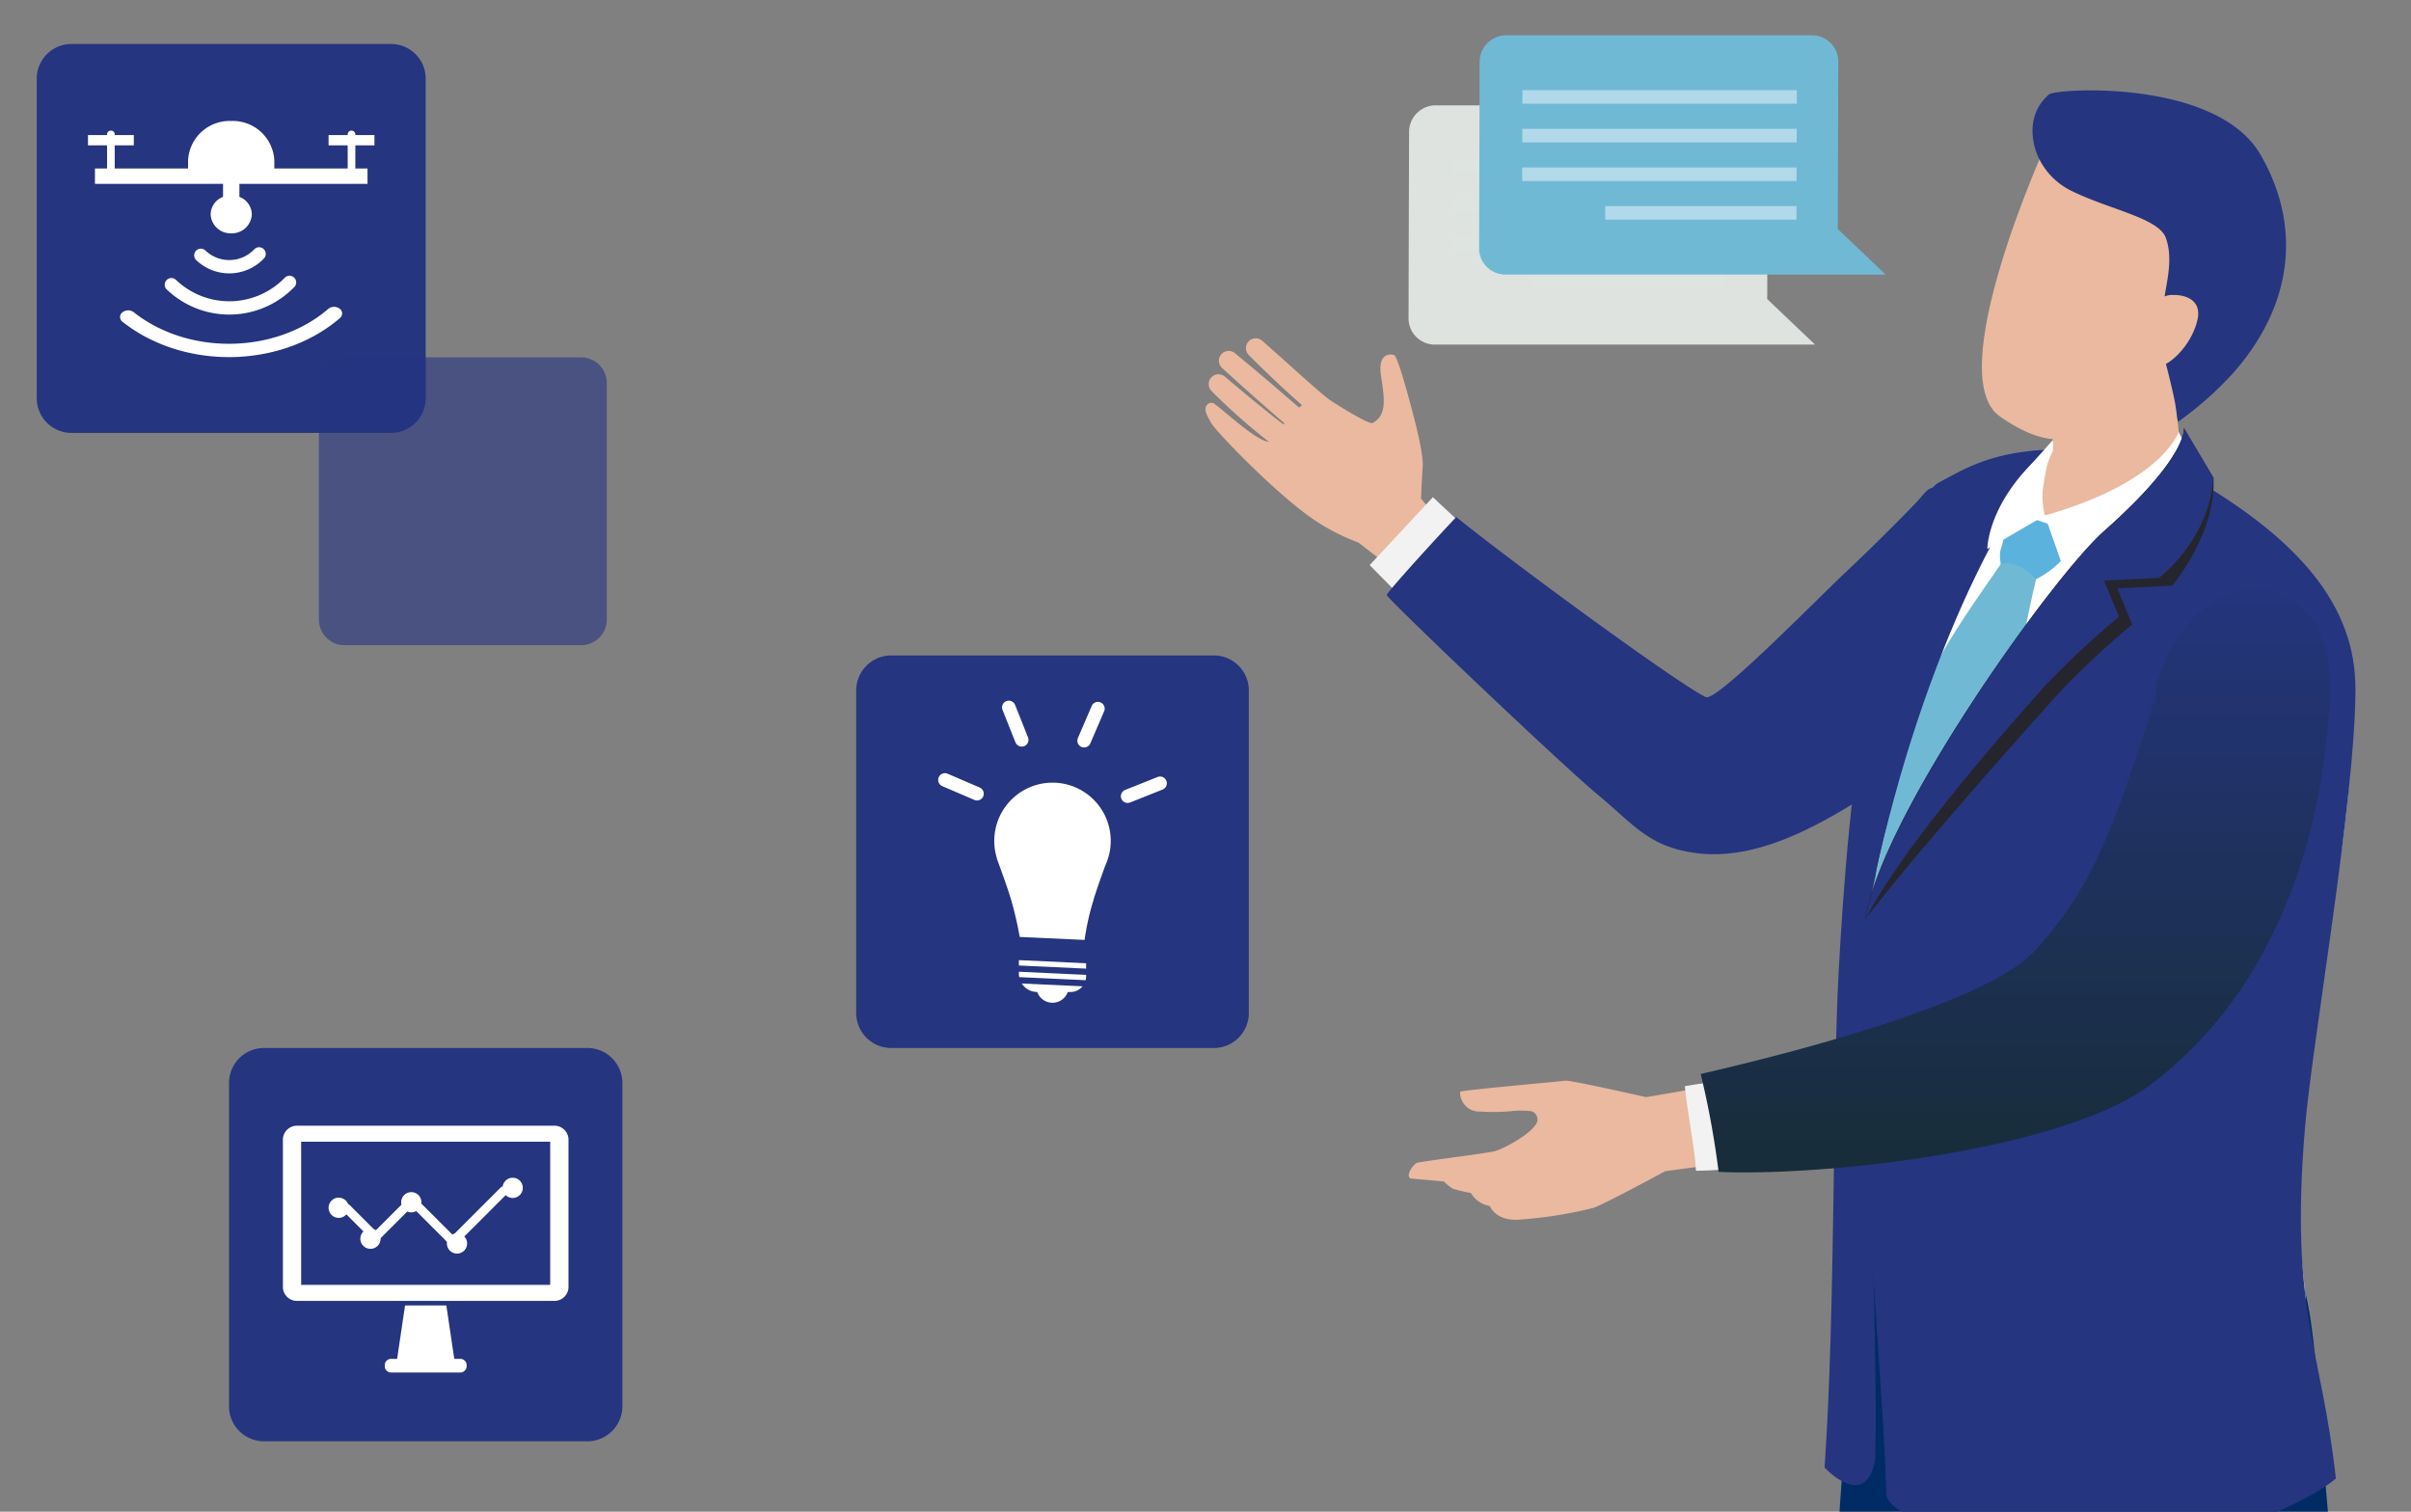 <svg xmlns="http://www.w3.org/2000/svg" xmlns:xlink="http://www.w3.org/1999/xlink" width="303" height="190" viewBox="0 0 303 190">
  <rect x="0" y="0" width="303" height="190" fill="#808080" stroke="none"/>
  <defs>
    <clipPath id="clip-path">
      <rect id="長方形_10982" data-name="長方形 10982" width="303" height="190" transform="translate(571 6227)" fill="none" stroke="#707070" stroke-width="1"/>
    </clipPath>
    <clipPath id="clip-path-2">
      <rect id="長方形_10981" data-name="長方形 10981" width="154.957" height="248.566" transform="translate(0)" fill="#fff" stroke="#707070" stroke-width="1"/>
    </clipPath>
    <linearGradient id="linear-gradient" x1="0.5" x2="0.5" y2="1" gradientUnits="objectBoundingBox">
      <stop offset="0" stop-color="#253580"/>
      <stop offset="1" stop-color="#172d38"/>
    </linearGradient>
  </defs>
  <g id="マスクグループ_174" data-name="マスクグループ 174" transform="translate(-571 -6227)" clip-path="url(#clip-path)">
    <g id="グループ_34736" data-name="グループ 34736" transform="translate(748.016 6240.238)">
      <path id="パス_20662" data-name="パス 20662" d="M165.52,15.865h38.3a3.31,3.31,0,0,1,3.376,3.194l-.061,21.159,6.012,5.72H165.433a3.309,3.309,0,0,1-3.376-3.195q.034-11.842.069-23.684a3.367,3.367,0,0,1,3.145-3.192q.125-.006.249,0Z" transform="translate(-162.057 -15.864)" fill="#dee3df" stroke="rgba(0,0,0,0)" stroke-miterlimit="10" stroke-width="1"/>
      <path id="パス_20663" data-name="パス 20663" d="M231.615,39.254H197.131c0-.681,0-1.021,0-1.7h34.483l0,1.7Z" transform="translate(-191.685 -30.652)" fill="#dee3df" opacity="0.663"/>
      <path id="パス_20664" data-name="パス 20664" d="M231.659,54.518H197.175c0-.681,0-1.021,0-1.7h34.484c0,.681,0,1.021,0,1.7" transform="translate(-191.744 -41.059)" fill="#dee3df" opacity="0.663"/>
      <path id="パス_20665" data-name="パス 20665" d="M231.7,69.782H197.219l0-1.7h34.485C231.707,68.762,231.706,69.1,231.7,69.782Z" transform="translate(-191.803 -51.466)" fill="#dee3df" opacity="0.663"/>
      <path id="パス_20666" data-name="パス 20666" d="M221.3,85.047H197.263c0-.681,0-1.021,0-1.7h24.038Z" transform="translate(-181.413 -61.874)" fill="#dee3df" opacity="0.663"/>
    </g>
    <g id="グループ_34738" data-name="グループ 34738" transform="translate(756.885 6231.435)">
      <path id="パス_20672" data-name="パス 20672" d="M165.52,15.865h38.3a3.31,3.31,0,0,1,3.376,3.194l-.061,21.159,6.012,5.72H165.433a3.309,3.309,0,0,1-3.376-3.195q.034-11.842.069-23.684a3.367,3.367,0,0,1,3.145-3.192q.125-.006.249,0Z" transform="translate(-162.057 -15.864)" fill="#70b9d5" stroke="rgba(0,0,0,0)" stroke-miterlimit="10" stroke-width="1"/>
      <path id="パス_20673" data-name="パス 20673" d="M231.615,39.254H197.131c0-.681,0-1.021,0-1.7h34.483l0,1.7Z" transform="translate(-191.685 -30.652)" fill="#d2e9f2" opacity="0.663"/>
      <path id="パス_20674" data-name="パス 20674" d="M231.659,54.518H197.175c0-.681,0-1.021,0-1.7h34.484c0,.681,0,1.021,0,1.7" transform="translate(-191.744 -41.059)" fill="#d2e9f2" opacity="0.663"/>
      <path id="パス_20675" data-name="パス 20675" d="M231.7,69.782H197.219l0-1.7h34.485C231.707,68.762,231.706,69.1,231.7,69.782Z" transform="translate(-191.803 -51.466)" fill="#d2e9f2" opacity="0.663"/>
      <path id="パス_20676" data-name="パス 20676" d="M221.3,85.047H197.263c0-.681,0-1.021,0-1.7h24.038Z" transform="translate(-181.414 -61.874)" fill="#d2e9f2" opacity="0.663"/>
    </g>
    <g id="グループ_34740" data-name="グループ 34740" transform="translate(575.619 6232.529)">
      <g id="グループ_34739" data-name="グループ 34739">
        <path id="パス_20677" data-name="パス 20677" d="M44.523,0H4.357A4.357,4.357,0,0,0,0,4.357V44.523A4.357,4.357,0,0,0,4.357,48.88H44.523a4.357,4.357,0,0,0,4.357-4.357V4.357A4.357,4.357,0,0,0,44.523,0" fill="#253580"/>
        <path id="合体_94" data-name="合体 94" d="M15.417,11.728a2.391,2.391,0,0,1,1.557-2.191V7.9H.876V5.97H2.4V3.065H0V1.774H2.4V1.654a.463.463,0,0,1,.48-.444.463.463,0,0,1,.481.444v.119h2.4V3.065h-2.4V5.97h9.218V5A5.222,5.222,0,0,1,18,0V0A5.221,5.221,0,0,1,23.42,5V5.97h9.218V3.065h-2.4V1.774h2.4V1.654a.482.482,0,0,1,.961,0v.119H36V3.065H33.6V5.97h1.532V7.9h-16.1V9.537a2.391,2.391,0,0,1,1.559,2.191A2.494,2.494,0,0,1,18,14.116,2.493,2.493,0,0,1,15.417,11.728Z" transform="translate(6.437 9.677)" fill="#fff" stroke="rgba(0,0,0,0)" stroke-miterlimit="10" stroke-width="1"/>
        <path id="パス_20682" data-name="パス 20682" d="M40.622,38.958c-6.6,5.679-17.534,5.876-24.434.443a1.172,1.172,0,0,0-1.435-.01.739.739,0,0,0-.012,1.184l.044.034c7.709,6.074,19.924,5.853,27.3-.494a.739.739,0,0,0-.052-1.183,1.175,1.175,0,0,0-1.413.026" transform="translate(-3.977 -5.669)" fill="#fff"/>
        <path id="パス_20683" data-name="パス 20683" d="M33.544,34.416a9.7,9.7,0,0,1-13.7.3.837.837,0,0,0-1.158,1.209,11.374,11.374,0,0,0,16.064-.353A.837.837,0,0,0,33.561,34.4l-.018.018" transform="translate(-2.345 -5.065)" fill="#fff"/>
        <path id="パス_20684" data-name="パス 20684" d="M30.608,30.347a4.331,4.331,0,0,1-6.117.134.837.837,0,0,0-1.158,1.209,6.007,6.007,0,0,0,8.483-.186.837.837,0,1,0-1.175-1.193l-.034.036" transform="translate(-3.288 -4.522)" fill="#fff"/>
      </g>
    </g>
    <path id="パス_20685" data-name="パス 20685" d="M32.953,0H3.224A3.225,3.225,0,0,0,0,3.224V32.953a3.225,3.225,0,0,0,3.224,3.224H32.953a3.225,3.225,0,0,0,3.224-3.224V3.224A3.225,3.225,0,0,0,32.953,0" transform="translate(611.078 6271.917)" fill="#253580" opacity="0.6"/>
    <g id="グループ_34742" data-name="グループ 34742" transform="translate(678.604 6309.381)">
      <path id="パス_20686" data-name="パス 20686" d="M44.94,0H4.4A4.4,4.4,0,0,0,0,4.4V44.94a4.4,4.4,0,0,0,4.4,4.4H44.94a4.4,4.4,0,0,0,4.4-4.4V4.4A4.4,4.4,0,0,0,44.94,0" fill="#253580"/>
      <g id="グループ_34741" data-name="グループ 34741" transform="translate(10.301 5.684)">
        <path id="パス_20687" data-name="パス 20687" d="M61.73,58A7.321,7.321,0,0,0,54.744,67.5H54.72s1.49,4.02,1.859,5.4a43.707,43.707,0,0,1,1.029,4.489l8.155.378A31.246,31.246,0,0,1,66.838,72.9c.259-.969,1.072-3.24,1.532-4.506A7.315,7.315,0,0,0,61.73,58" transform="translate(-47.363 -47.693)" fill="#fff"/>
        <path id="パス_20688" data-name="パス 20688" d="M78.254,224.822v.243a2.289,2.289,0,0,0,.042.434l8.346.387a1.97,1.97,0,0,0,.063-.487v-.185h-.018Z" transform="translate(-68.112 -190.751)" fill="#fff"/>
        <path id="パス_20689" data-name="パス 20689" d="M78.254,213.568v.678c.006,0,.012,0,.018,0l8.433.391v-.674h-.018Z" transform="translate(-68.112 -180.956)" fill="#fff"/>
        <path id="パス_20690" data-name="パス 20690" d="M82.991,237.279a2.044,2.044,0,0,0,3.845,0h.333a1.967,1.967,0,0,0,1.521-.717l-7.639-.354a2.306,2.306,0,0,0,1.941,1.071" transform="translate(-70.546 -200.661)" fill="#fff"/>
        <path id="パス_20691" data-name="パス 20691" d="M63.564.535a.849.849,0,1,0-1.578.629L63.611,5.24a.849.849,0,1,0,1.578-.629Z" transform="translate(-53.9 0.001)" fill="#fff"/>
        <path id="パス_20692" data-name="パス 20692" d="M181.766,63.153l-4.076,1.625a.849.849,0,1,0,.629,1.578l4.076-1.624a.849.849,0,0,0-.629-1.578" transform="translate(-154.195 -53.558)" fill="#fff"/>
        <path id="パス_20693" data-name="パス 20693" d="M137.874,1.237a.849.849,0,0,0-1.116.445l-1.734,4.031a.849.849,0,1,0,1.561.671l1.734-4.031a.849.849,0,0,0-.445-1.116" transform="translate(-117.464 -1.016)" fill="#fff"/>
        <path id="パス_20694" data-name="パス 20694" d="M5.216,62.08,1.185,60.346a.849.849,0,1,0-.671,1.56L4.545,63.64a.849.849,0,1,0,.671-1.56" transform="translate(0 -51.163)" fill="#fff"/>
      </g>
    </g>
    <g id="マスクグループ_173" data-name="マスクグループ 173" transform="translate(722.5 6234.435)" clip-path="url(#clip-path-2)">
      <g id="グループ_34743" data-name="グループ 34743" transform="translate(0 3.926)">
        <path id="パス_20695" data-name="パス 20695" d="M126.23,126.819a1.233,1.233,0,0,0-.015,1.743l0,0s.73.743,1.85,1.828c.563.54,1.218,1.17,1.931,1.838s1.484,1.367,2.267,2.067c.215.193.441.39.667.584q-.2.129-.392.282l-.126-.1-.32-.28-.647-.557-2.539-2.184-2.231-1.885-2.194-1.819,0,0a1.232,1.232,0,0,0-1.613,1.862l2.11,1.917,2.18,1.944,2.519,2.206.642.563.322.277.049.039-.1.143-.269-.2c-.446-.338-.9-.693-1.338-1.042L127.691,135c-.838-.669-1.61-1.309-2.267-1.863l-2.188-1.836-.026-.022a1.232,1.232,0,0,0-1.662,1.817l.575.578c.369.359.894.869,1.536,1.469s1.41,1.28,2.241,2c.415.361.855.722,1.3,1.09s.9.733,1.375,1.1l.18.139c-1.587-.1-5.493-3.8-6.738-4.683a.709.709,0,0,0-1.146.188c-.355.638.38,1.62.507,1.933.4.984,7.078,7.806,11.27,11.053A26.219,26.219,0,0,0,140,152.137l3.292,2.553,6.841-5.432-2.271-2.634s.143-3.158.212-3.995c.133-1.625-1.009-5.858-1.25-6.795s-1.868-7.128-2.345-7.27-2.077-.294-1.644,2.628c.409,2.751.815,4.912-1.059,5.915-.481.257-5.2-2.75-5.45-2.947-.377-.3-.75-.591-1.123-.913l-1.139-.988c-.77-.673-1.536-1.362-2.253-2.01l-1.971-1.764-1.934-1.711a1.237,1.237,0,0,0-1.681.044" transform="translate(-120.779 -95.304)" fill="#eab99f"/>
        <path id="パス_20696" data-name="パス 20696" d="M175.465,187.921l8.621,8.763,5.5-11.511-6.175-5.788Z" transform="translate(-154.831 -128.256)" fill="#f2f2f2"/>
        <path id="パス_20697" data-name="パス 20697" d="M247.656,178.124c-2.845,2.951-5.736,5.807-8.718,8.619-4.015,3.786-16.353,16.436-17.686,15.8-3.386-1.6-24.194-16.831-31.361-22.63-1.686,1.753-8.743,9.453-8.731,9.8.015.438,21.953,21.318,26.55,25.125,4.465,3.7,6.382,6.532,12.3,7.305,9.2,1.2,18.426-5.328,25.777-10.026,8.4-5.366,16.723-10.824,25.245-15.992q-4.411-4.684-8.943-9.254c-3.42-3.449-6.912-7.547-11.011-10.218a2.189,2.189,0,0,0-1.155-.437c-.826,0-1.29.9-2.262,1.9" transform="translate(-158.377 -126.286)" fill="#253580"/>
        <path id="パス_20698" data-name="パス 20698" d="M328.466,519.543H350.9c1.155-17.965,6.379-47.965,6.29-52.257-.115-.324-.177-.5-.177-.5.113-.09.168.091.177.5,1.527,4.3,12.781,35.566,22.953,52.257h24.934c-22.779-86.862-8.766-113.37-24.906-114.247-13.451-.731-45.531-11.285-45.531-11.285-5.085,35.475-7.3,63.416-6.171,125.532" transform="translate(-249.923 -261.901)" fill="#002b65"/>
        <path id="パス_20699" data-name="パス 20699" d="M401.034,198.374c0-11.88-12.258-33.7-32.5-34.828-11.149-.622-14.536,2.617-18.206,5.339-7.9,5.857-8.4,25.567-8.723,30.109-.7,9.8-.1,26.035-.173,27.489-.773,14.688.228,25.26-1.889,40.02,0,0,12.462,1.759,37.355,1.067,11.792-.328,18.394,2.775,18.394,2.775-1.858-16.783-1.515-21.4-.488-27.851,1.705-10.709,6.227-30.275,6.227-44.12" transform="translate(-257.002 -118.345)" fill="#fff"/>
        <path id="パス_20700" data-name="パス 20700" d="M350.305,211.332c-3.093,6.186-7.395,26.466-7.7,28.442,2.659-2.264,16.523-17.228,17.2-19.464a157.794,157.794,0,0,1,4.413-24.142c-1.527-.366-2.413-.007-3.886-.528-1.811,3.055-7.117,9.858-10.034,15.692" transform="translate(-258.91 -138.377)" fill="#70b9d5"/>
        <path id="パス_20701" data-name="パス 20701" d="M401.128,197.188c0-10.222-6.661-19.031-22.947-27.909-.7.6-26.277,28.005-33.382,45.8-.644,1.613-4.456,8.837-5.054,10.171-2.862,6.376,2.626,66.177,2.387,73.083.906,6.79,38.469,6.3,44.357,4.191,9.266-3.327,12.18-6.095,12.18-6.095-1.858-16.783-5.81-20.934-3.885-44.052.9-10.807,6.344-41.345,6.344-55.19" transform="translate(-256.61 -121.963)" fill="#253580"/>
        <path id="パス_20702" data-name="パス 20702" d="M389.106,185.942c-.213.179-2.942,2.531-3.265,2.751-.357,1.719-.605,1.336-.355,3.215,2.561-.64,4.26,1.864,4.429,1.868a11.622,11.622,0,0,0,3.66-2.855c-.847-2.849-.822-3.143-1.075-3.735-.018-.044-3.052-1-3.395-1.245" transform="translate(-285.546 -132.338)" fill="#5bb3dd"/>
        <path id="パス_20703" data-name="パス 20703" d="M356.175,163.442c-8.036.168-11.428,2.355-14.864,4.19-4.224,2.255-8.192,26.26-9.336,30.667-2.037,7.846-3.161,29.626-3.238,31.08-.773,14.688-.379,42.06-1.753,62.043,0,0,5.075,5.5,6.349-.873.5-13.159-1.574-64.823-1.464-65.5,4.527-27.914,16.064-53.446,24.306-61.6" transform="translate(-249.18 -118.328)" fill="#253580"/>
        <path id="パス_20704" data-name="パス 20704" d="M403.018,130.984c-1.276,3.982-3.975,13.27-3.855,17.494.06,2.11,14.118-1.721,17.717-5.411.182-.187-1.112-8.006-.8-11.86.244-2.979-2.467-4.32-5.5-4.32-3.186,0-6.728,1.481-7.566,4.1" transform="translate(-294.124 -95.565)" fill="#eab99f"/>
        <path id="パス_20705" data-name="パス 20705" d="M381.639,96.329c6.262,4.379,9.27,2.8,13.056,1.693,4.339-1.268,5.917-3.617,9.433-6.792,7.228-6.526,13.142-16.6,10.809-21.687-2.707-5.908-27.571-7.239-27.571-7.239s-13.121,28.854-5.726,34.025" transform="translate(-281.807 -55.35)" fill="#eab99f"/>
        <path id="パス_20706" data-name="パス 20706" d="M400.349,168.153l2.885,8.206s14.61-5.686,16.686-13.247l-2.766-5.462s-1.941,6.278-16.8,10.5" transform="translate(-294.864 -114.721)" fill="#fff"/>
        <path id="パス_20707" data-name="パス 20707" d="M398.313,44.378c-3.669,3.224-1.334,7.895-1.334,7.895a8.9,8.9,0,0,0,4.225,4.262c4.781,2.335,10.862,3.377,11.786,5.856,1.041,2.791-.061,6.135-.222,8.006-.2,2.312.964,2,.222,7.784,0,0,.635,2.391,1.09,4.566.245,1.17.376,2.851.467,2.773a42.725,42.725,0,0,0,7.005-6.227c7.838-8.957,8.248-18.9,3.336-27.353-5.56-9.562-25.723-8.309-26.575-7.561" transform="translate(-292.31 -43.874)" fill="#253580"/>
        <path id="パス_20708" data-name="パス 20708" d="M419.5,317.19l-.019-.039s-.025.016.019.039" transform="translate(-306.775 -214.041)" fill="#ffb08c"/>
        <path id="パス_20709" data-name="パス 20709" d="M381.2,174.073l7.225-4.208a11.808,11.808,0,0,1,1.019-8.117,6.261,6.261,0,0,0-.038-1.349s-1.759,2.021-2.983,3.313c-5.263,5.56-5.223,10.361-5.223,10.361" transform="translate(-282.941 -116.433)" fill="#fff"/>
        <path id="パス_20710" data-name="パス 20710" d="M218.327,373.951c-2.869-.644-9.654-2.147-10.175-2.069-.662.1-13.308,1.216-13.222,1.4a2.412,2.412,0,0,0,2.528,2.481,25.213,25.213,0,0,0,3.726-.033,10.87,10.87,0,0,1,2.739-.005,1.091,1.091,0,0,1,.427,1.791c-.924,1.3-4.043,2.978-5.131,3.243s-9.28,1.284-9.706,1.45-1.461,1.544-.835,1.96l4.23.388a6.023,6.023,0,0,0,1.127.912,19.628,19.628,0,0,0,2.245.522,3.47,3.47,0,0,0,2.392,1.644s.673,1.831,3.453,1.724a53.039,53.039,0,0,0,9.545-1.486c1.275-.4,9.036-4.611,9.036-4.611s12.913-1.8,16.6-1.856a41.781,41.781,0,0,0-.6-4.827q-.232-1.186-.529-2.359c-.012-.049-.036-.138-.064-.242-.074-.24-.172-.564-.193-.625-.3-.887-.638-1.756-1.012-2.611-4.1,1.11-12.325,2.479-16.587,3.206" transform="translate(-162.936 -247.413)" fill="#eab99f"/>
        <path id="パス_20711" data-name="パス 20711" d="M293.428,373.915c-.013-.046-.036-.131-.063-.23-.073-.228-.17-.536-.191-.594-.294-.843-.632-1.668-1-2.481-3.919,1.022-8.177,1.225-11.731,1.877.183,2.563,1.3,8.069,1.395,10.637,4.181-.037,9.126-.829,13.082-.9-.12-1.53-.659-4.534-.969-6.066q-.228-1.128-.52-2.243" transform="translate(-220.198 -247.329)" fill="#f2f2f2"/>
        <path id="パス_20712" data-name="パス 20712" d="M358.857,210.626c-7.466-3.674-15.43,5.384-16.062,13.033-4.794,15.112-7.573,23.586-15.146,31.728-5.845,6.283-28.574,12.347-41.929,15.425a111.321,111.321,0,0,1,2.251,12.3c12.978.6,43.195-2.642,54.271-10.952,16.011-12.013,20.649-31.048,21.917-41.786.779-6.592,2.427-15.944-5.3-19.747" transform="translate(-223.486 -147.184)" fill="url(#linear-gradient)"/>
        <path id="パス_20713" data-name="パス 20713" d="M380.558,156.3s.655,3.515-10.019,12.966c-6.527,5.78-28.057,35.862-30.018,48.838,0,0,4.4-6.261,24.4-28.555a105.65,105.65,0,0,1,9.152-8.535l-1.876-4.542,6.894-.334s5.549-6.546,5.2-13.558Z" transform="translate(-257.61 -113.881)" fill="#25252e"/>
        <path id="パス_20714" data-name="パス 20714" d="M370.577,169.266c-6.527,5.78-28.035,35.973-30,48.949,0,0,2.728-7.352,22.72-29.645a105.673,105.673,0,0,1,9.152-8.536l-1.876-4.542,6.894-.334s6.274-4.673,6.86-12.579L380.6,156.3s.655,3.515-10.019,12.966" transform="translate(-257.647 -113.881)" fill="#253580"/>
        <path id="パス_20715" data-name="パス 20715" d="M435,112.529c-1.634,1.974-3.242,7.439-1.448,8.44s5.393-2.286,6.174-5.867c.509-2.334-1.364-3.07-2.918-3.07a2.677,2.677,0,0,0-1.807.5" transform="translate(-315.051 -86.315)" fill="#eab99f"/>
      </g>
    </g>
    <g id="グループ_34745" data-name="グループ 34745" transform="translate(599.78 6358.718)">
      <g id="グループ_34744" data-name="グループ 34744">
        <path id="パス_20716" data-name="パス 20716" d="M45.031,0H4.406A4.406,4.406,0,0,0,0,4.406V45.031a4.406,4.406,0,0,0,4.406,4.406H45.031a4.406,4.406,0,0,0,4.406-4.406V4.406A4.407,4.407,0,0,0,45.031,0" fill="#253580"/>
        <path id="パス_20717" data-name="パス 20717" d="M62.988,34.958H30.852A1.773,1.773,0,0,0,28.975,36.6V55.33a1.773,1.773,0,0,0,1.877,1.642H62.988a1.773,1.773,0,0,0,1.877-1.642V36.6a1.773,1.773,0,0,0-1.877-1.642m-.42,20.005h-31.3v-18h31.3Z" transform="translate(-22.201 -25.184)" fill="#fff"/>
        <path id="パス_20718" data-name="パス 20718" d="M71.156,66.607,65.183,72.58l-4.759-4.759a.56.56,0,0,0-.792,0l-4.2,4.2-3.225-3.225a.56.56,0,1,0-.792.793l3.621,3.621a.56.56,0,0,0,.792,0l4.2-4.2,4.759,4.759a.56.56,0,0,0,.793,0l6.37-6.37a.56.56,0,1,0-.792-.792" transform="translate(-37.034 -49.046)" fill="#fff"/>
        <path id="パス_20719" data-name="パス 20719" d="M134.248,63.087a1.27,1.27,0,1,0,1.27,1.27,1.27,1.27,0,0,0-1.27-1.27" transform="translate(-98.596 -46.775)" fill="#fff"/>
        <path id="パス_20720" data-name="パス 20720" d="M107.183,90.131a1.27,1.27,0,1,0,1.27,1.27,1.27,1.27,0,0,0-1.27-1.27" transform="translate(-78.528 -66.827)" fill="#fff"/>
        <path id="パス_20721" data-name="パス 20721" d="M84.967,70.1a1.27,1.27,0,1,0,1.27,1.27,1.27,1.27,0,0,0-1.27-1.27" transform="translate(-62.057 -51.979)" fill="#fff"/>
        <path id="パス_20722" data-name="パス 20722" d="M65.111,87.817a1.27,1.27,0,1,0,1.27,1.27,1.27,1.27,0,0,0-1.27-1.27" transform="translate(-47.334 -65.111)" fill="#fff"/>
        <path id="パス_20723" data-name="パス 20723" d="M49.672,72.77a1.27,1.27,0,1,0,1.27,1.27,1.27,1.27,0,0,0-1.27-1.27" transform="translate(-35.887 -53.955)" fill="#fff"/>
        <path id="パス_20724" data-name="パス 20724" d="M81.443,123.651l-1.092,7.367h7.375l-1.092-7.367Z" transform="translate(-59.319 -91.286)" fill="#fff"/>
        <path id="パス_20725" data-name="パス 20725" d="M83.6,151.409H74.9a.794.794,0,0,0-.794.794v.126a.794.794,0,0,0,.794.794H83.6a.794.794,0,0,0,.794-.794V152.2a.794.794,0,0,0-.794-.794" transform="translate(-54.531 -112.333)" fill="#fff"/>
      </g>
    </g>
  </g>
</svg>
